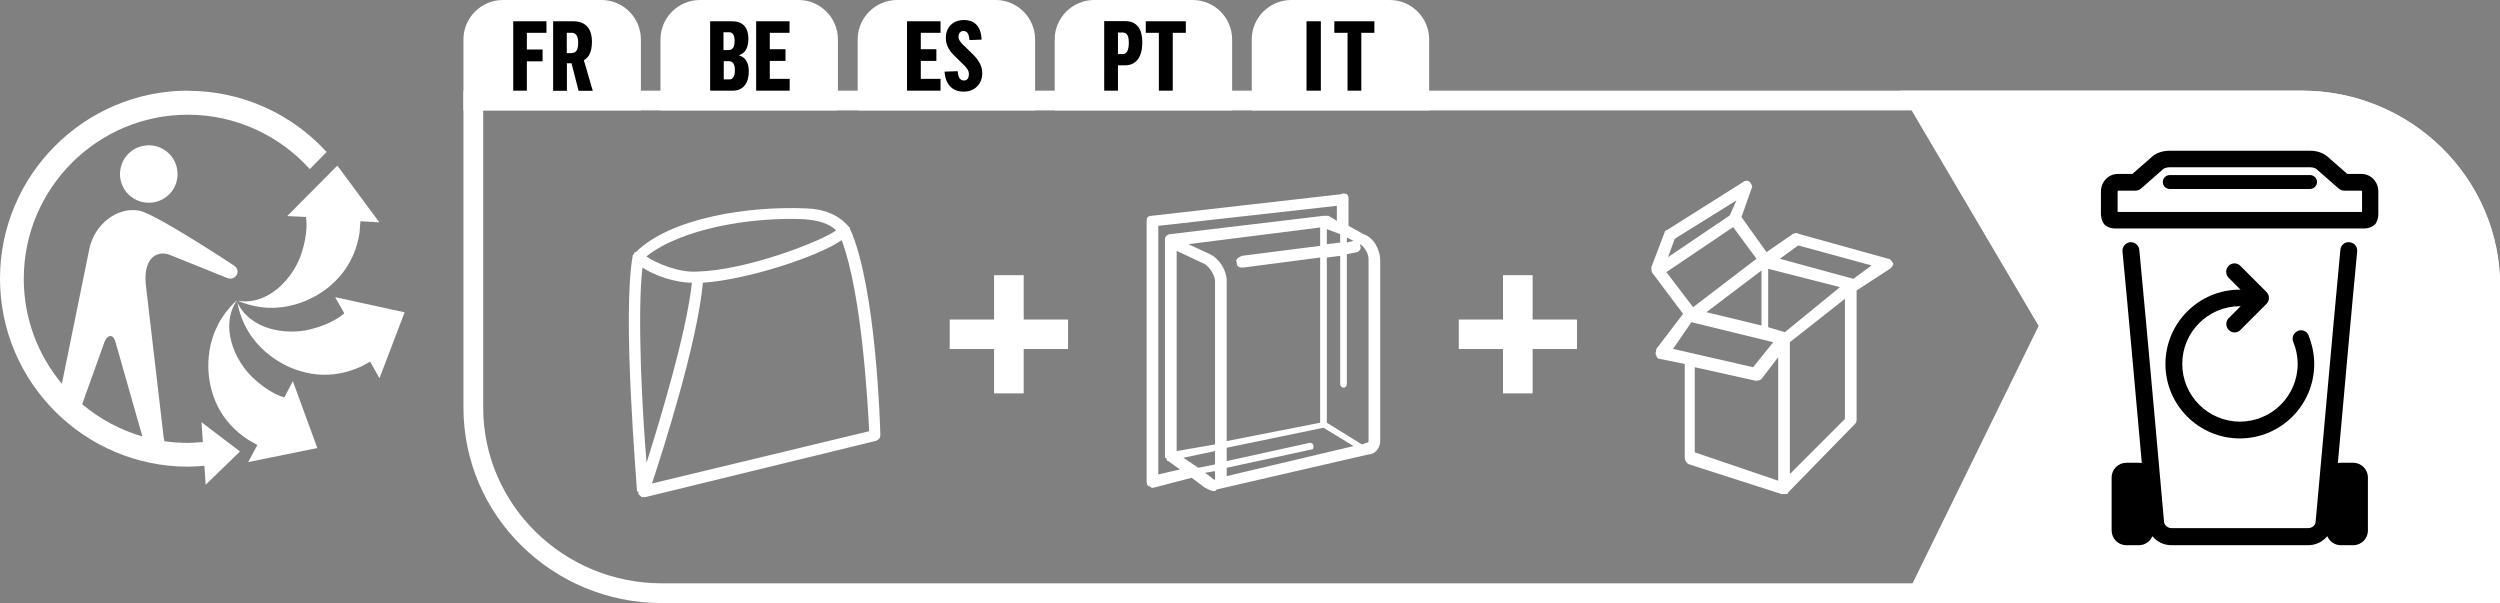 <?xml version="1.0" encoding="UTF-8"?>
<svg id="Layer_1" data-name="Layer 1" xmlns="http://www.w3.org/2000/svg" viewBox="0 0 179.79 43.37">
  <rect x="0" y="0" width="179.79" height="43.37" fill="#808080" stroke="none"/>
  <defs>
    <style>
      .cls-1 {
        fill: #fff;
      }
    </style>
  </defs>
  <path class="cls-1" d="M178.38,41.95H47.6c-7.09,0-12.85-5.67-12.85-12.64V7.94H165.53c7.09,0,12.85,5.67,12.85,12.64v21.38Zm-12.85-35.43H33.33V29.32c0,7.75,6.4,14.05,14.27,14.05H179.79V20.57c0-7.75-6.4-14.05-14.27-14.05"/>
  <path class="cls-1" d="M17.05,21.58c-1.27,1.87-.19,4.32,1.12,5.57,1.19,1.13,2.15,1.4,2.28,1.43l.61-1.17,1.76,4.81-4.97,1.01,.66-1.23-.67-.38c-2.09-1.36-2.54-3.21-2.68-3.79-.25-1-.62-3.97,1.9-6.26"/>
  <path class="cls-1" d="M17.03,21.66c.9,2.07,3.55,2.47,5.31,2.02,1.55-.39,2.29-1.03,2.42-1.15h0s-.66-1.16-.66-1.16l5,1.09-1.81,4.74-.67-1.19-.65,.35c-2.27,1.04-4.07,.43-4.64,.24-.97-.32-3.69-1.6-4.28-4.94"/>
  <path class="cls-1" d="M25.87,16.66c-.35,2.47-1.84,3.66-2.3,4.04-.8,.65-3.34,2.25-6.47,.93,2.23,.36,4-1.66,4.57-3.37,.51-1.54,.36-2.51,.33-2.66h-.02s-1.33-.06-1.33-.06l3.61-3.63,3.02,4.08-1.36-.08-.06,.76Z"/>
  <path class="cls-1" d="M10.7,14.58c-1.14,0-2.07-.92-2.07-2.06s.92-2.07,2.07-2.07,2.07,.93,2.07,2.07-.92,2.06-2.07,2.06"/>
  <path class="cls-1" d="M7.5,24.62c.18-.48,.44-.45,.44-.45,0,0,.24-.05,.37,.44l1.93,6.78c-1.61-.47-3.08-1.27-4.33-2.32l1.59-4.44ZM13.52,6.52C6.07,6.52,0,12.59,0,20.04s6.07,13.52,13.52,13.52c.4,0,.79-.03,1.18-.06l.09,1.36,2.47-2.39-2.77-2.11,.1,1.43c-.36,.03-.72,.06-1.08,.06-.57,0-1.14-.04-1.69-.12l-.06-.36-1.28-10.95c-.18-2.07,1-2.4,1.73-2.09l4.1,1.65c.47,.2,.7-.19,.7-.19,0,0,.27-.41-.21-.71,0,0-5.59-3.7-6.78-3.93-1.62-.3-3.23,1.01-3.59,2.73l-1.98,9.72c-1.71-2.05-2.74-4.68-2.74-7.55,0-6.51,5.29-11.8,11.8-11.8,3.47,0,6.6,1.51,8.77,3.91l1.21-1.23c-2.47-2.7-6.03-4.4-9.98-4.4"/>
  <polygon class="cls-1" points="113.41 25.1 110.22 25.1 110.22 28.29 108.09 28.29 108.09 25.1 104.91 25.1 104.91 22.98 108.09 22.98 108.09 19.79 110.22 19.79 110.22 22.98 113.41 22.98 113.41 25.1"/>
  <polygon class="cls-1" points="76.81 25.1 73.62 25.1 73.62 28.29 71.49 28.29 71.49 25.1 68.3 25.1 68.3 22.98 71.49 22.98 71.49 19.79 73.62 19.79 73.62 22.98 76.81 22.98 76.81 25.1"/>
  <path class="cls-1" d="M136.85,43.37l9.76-19.93-9.97-16.92h28.89c7.87,0,14.27,6.3,14.27,14.05v22.8h-42.94Z"/>
  <path class="cls-1" d="M165.53,7.94h-26.41l9.1,15.44-9.09,18.58h39.25V20.57c0-6.97-5.76-12.64-12.85-12.64"/>
  <path d="M169.24,33.28h-.9c-.07,0-.15,0-.21,.02,.42-4.7,1.07-11.94,1.39-15.22,.03-.33-.21-.63-.55-.66-.34-.04-.63,.21-.66,.55-.48,5.04-1.76,19.43-1.78,19.57-.02,.25-.26,.44-.54,.44h-9.82c-.28,0-.51-.2-.54-.44-.01-.14-1.29-14.53-1.78-19.57-.03-.33-.32-.58-.66-.55-.33,.03-.58,.33-.55,.66,.32,3.28,.97,10.52,1.39,15.22-.07-.01-.14-.02-.21-.02h-.9c-.58,0-1.06,.47-1.06,1.06v3.81c0,.58,.47,1.06,1.06,1.06h.9c.44,0,.81-.27,.97-.65,.32,.4,.82,.65,1.38,.65h9.82c.56,0,1.05-.25,1.38-.65,.16,.38,.53,.65,.97,.65h.9c.58,0,1.05-.47,1.05-1.06v-3.81c0-.58-.47-1.06-1.05-1.06"/>
  <path d="M169.88,15.24h-17.59v-1.46s.02-.07,.02-.07h1.27c.14,0,.28-.05,.39-.15l1.6-1.4c.07-.06,.25-.13,.46-.13h10.1c.22,0,.39,.07,.46,.13l1.6,1.4c.11,.09,.25,.15,.39,.15h1.27s.02,.02,.02,.07v1.46Zm-.02-2.73h-1.05l-1.43-1.25c-.31-.27-.76-.42-1.25-.42h-10.1c-.49,0-.94,.15-1.25,.42l-1.43,1.25h-1.05c-.67,0-1.21,.57-1.21,1.26v1.61c0,.23,.06,.45,.16,.64,.05,.08,.11,.15,.19,.21,.19,.13,.42,.2,.65,.2h17.95c.23,0,.45-.07,.65-.2,.08-.05,.15-.12,.19-.21,.11-.19,.16-.41,.16-.64v-1.61c0-.7-.54-1.26-1.21-1.26"/>
  <path d="M166.13,12.59h-10.09c-.28,0-.5,.23-.5,.5s.22,.5,.5,.5h10.09c.28,0,.5-.23,.5-.5s-.22-.5-.5-.5"/>
  <path d="M166.03,24.12c-.13-.31-.48-.45-.78-.32-.31,.13-.45,.48-.33,.78,.21,.51,.32,1.04,.32,1.59,0,2.29-1.86,4.15-4.15,4.15s-4.15-1.86-4.15-4.15,1.86-4.15,4.15-4.15c.02,0,.03,0,.05,0l-.86,.86c-.23,.23-.23,.61,0,.85,.12,.12,.27,.18,.42,.18s.31-.06,.42-.18l1.88-1.88c.23-.23,.23-.61,0-.85l-1.88-1.88c-.23-.24-.61-.24-.85,0-.23,.23-.23,.61,0,.85l.86,.86s-.04,0-.05,0c-2.95,0-5.35,2.4-5.35,5.35s2.4,5.35,5.35,5.35,5.35-2.4,5.35-5.35c0-.71-.14-1.4-.41-2.05"/>
  <path class="cls-1" d="M33.33,7.94V2.83c0-1.56,1.28-2.83,2.84-2.83h7.09c1.56,0,2.83,1.28,2.83,2.83V7.94h-12.76Z"/>
  <polygon points="36.91 1.53 39.3 1.53 39.3 2.36 37.89 2.36 37.89 3.56 39.02 3.56 39.02 4.41 37.89 4.41 37.89 6.52 36.91 6.52 36.91 1.53"/>
  <path d="M39.78,1.53h1.44c.84,0,1.35,.46,1.35,1.48,0,.72-.23,1.13-.58,1.32l.64,2.2h-1.02l-.51-1.98h-.33v1.98h-.99V1.53Zm1.35,2.28c.28,0,.45-.2,.45-.73,0-.47-.15-.72-.46-.72h-.36v1.46h.36Z"/>
  <path class="cls-1" d="M47.5,7.94V2.83c0-1.56,1.28-2.83,2.84-2.83h7.09c1.56,0,2.83,1.28,2.83,2.83V7.94h-12.76Z"/>
  <path d="M51.06,1.53h1.6c.71,0,1.16,.39,1.16,1.27,0,.69-.28,1.05-.66,1.16v.03c.43,.12,.69,.5,.69,1.12,0,.96-.47,1.41-1.14,1.41h-1.64V1.53Zm1.34,2.07c.28,0,.43-.21,.43-.67,0-.42-.15-.61-.39-.61h-.41v1.28h.36Zm.05,2.11c.27,0,.4-.24,.4-.67,0-.45-.16-.64-.43-.64h-.37v1.31h.41Z"/>
  <polygon points="54.38 1.53 56.78 1.53 56.78 2.36 55.36 2.36 55.36 3.54 56.49 3.54 56.49 4.38 55.36 4.38 55.36 5.67 56.79 5.67 56.79 6.52 54.38 6.52 54.38 1.53"/>
  <path class="cls-1" d="M136.16,18.97c-.12-.24-.24-.36-.36-.36l-6.48-1.8c-.12-.12-.24,0-.36,0l-1.92,1.32-1.8-2.52,.72-2.04c.12-.12,0-.36-.12-.48-.12-.12-.36-.12-.48,0l-5.52,3.48c-.12,0-.12,.12-.12,.12l-.96,2.52c0,.24,0,.36,.12,.48l2.16,2.88-1.92,2.52c0,.12-.12,.36,0,.48,0,.12,.12,.24,.24,.24l1.8,.36v6.72c0,.24,.12,.36,.24,.48l6.72,2.16h.36s.12,0,.12-.12l4.8-4.92c.12-.12,.12-.24,.12-.36v-9.24l2.4-1.56c.12-.12,.24-.24,.24-.36Zm-3.48,2.52v8.64l-3.96,3.96v-9.48l3.96-3.12Zm-10.8,4.92l4.32,.96h.12c.12,0,.24,0,.36-.12l1.2-1.56v8.88l-6-2.04v-6.12Zm.84-3.96l3.96-3v3.96l-3.96-.96Zm-1.08,.72l5.88,1.44-1.44,1.8-5.76-1.32,1.32-1.92Zm6.72,.72l-1.2-.36v-4.2l5.16,1.32-3.96,3.24Zm-6.6-1.8l-1.92-2.52,4.8-3.24,1.68,2.28-4.56,3.48Zm2.64-6.6l-4.44,3,.48-1.32,4.44-2.76-.48,1.08Zm3.6,3.12l1.32-.96,5.28,1.44-1.32,.96-5.28-1.44Z"/>
  <path class="cls-1" d="M61.68,7.94V2.83c0-1.56,1.28-2.83,2.84-2.83h7.09c1.56,0,2.83,1.28,2.83,2.83V7.94h-12.76Z"/>
  <path class="cls-1" d="M75.85,7.94V2.83c0-1.56,1.28-2.83,2.84-2.83h7.09c1.56,0,2.83,1.28,2.83,2.83V7.94h-12.76Z"/>
  <path class="cls-1" d="M90.02,7.94V2.83c0-1.56,1.28-2.83,2.84-2.83h7.09c1.56,0,2.83,1.28,2.83,2.83V7.94h-12.76Z"/>
  <polygon points="65.23 1.53 67.64 1.53 67.64 2.36 66.22 2.36 66.22 3.54 67.34 3.54 67.34 4.38 66.22 4.38 66.22 5.67 67.64 5.67 67.64 6.52 65.23 6.52 65.23 1.53"/>
  <path d="M67.95,5.15l.92-.03c.03,.31,.1,.67,.45,.67,.28,0,.36-.24,.36-.46,0-.27-.17-.48-.46-.75l-.48-.47c-.45-.42-.72-.83-.72-1.38,0-.69,.43-1.29,1.32-1.29,.62,0,1.21,.32,1.25,1.41l-.87,.03c-.03-.36-.12-.65-.43-.65-.25,0-.36,.19-.36,.42,0,.27,.27,.52,.51,.74l.44,.43c.48,.46,.76,.89,.76,1.45,0,.73-.51,1.32-1.34,1.32s-1.32-.55-1.37-1.44"/>
  <path d="M80.74,3.89c.29,0,.44-.27,.44-.82,0-.49-.13-.73-.43-.73h-.35v1.55h.34Zm-1.33-2.37h1.51c.82,0,1.23,.54,1.23,1.53s-.39,1.65-1.26,1.65h-.49v1.82h-.99V1.53Z"/>
  <polygon points="83.34 2.36 82.4 2.36 82.4 1.53 85.28 1.53 85.28 2.36 84.34 2.36 84.34 6.52 83.34 6.52 83.34 2.36"/>
  <g>
    <polygon points="96.91 2.36 95.96 2.36 95.96 1.53 98.84 1.53 98.84 2.36 97.9 2.36 97.9 6.52 96.91 6.52 96.91 2.36"/>
    <rect x="93.96" y="1.53" width="1.03" height="4.99"/>
  </g>
  <path class="cls-1" d="M98.06,16.84l-1.08-.6v-1.92c0-.12,0-.24-.12-.36-.12,0-.24-.12-.36,0l-13.68,1.56c-.24,0-.36,.12-.36,.36v18.72c0,.12,0,.24,.12,.36,.12,0,.24,.12,.24,.12h.12l2.76-.72,.96,.72c.24,.12,.48,.24,.6,.24h.12l.12-.12,10.92-2.52c.48,0,.84-.48,.84-.96v-12.96c0-.84-.48-1.68-1.2-1.92Zm-3.6,15.24c0-.12-.12-.24-.24-.24l-6,1.32v-.96l6.96-1.44,2.16,1.32-9.12,2.16v-.6l6.12-1.32c.12,0,.12-.12,.12-.24Zm-9.36,.84l2.28-.48v.96l-1.2,.24-1.08-.72Zm12.24-15.6l-.48,.12v-.36l.48,.24Zm-.96-.48v.6l-.96,.12v-1.08l.96,.36Zm-1.44-.48v1.32l-5.64,.72c-.24,.12-.48,.24-.36,.48,0,.24,.12,.36,.36,.36h.12l5.52-.72v11.88l-6.72,1.32v-11.52c0-.72-.48-1.56-1.2-1.92l-1.56-.72,9.48-1.2Zm-10.32,1.68l2.04,.96c.36,.24,.72,.84,.72,1.2v11.76l-2.76,.48v-14.4Zm13.8,.6v13.08c0,.12-.12,.12-.12,.12,0,.12,0,0,0,0l-.36,.12-2.52-1.56v-11.88l.96-.12v9.24c0,.12,.12,.24,.24,.24s.24-.12,.24-.24v-9.36l.6-.12c.24,0,.48-.24,.36-.48v-.12c.36,.24,.6,.72,.6,1.08Zm-15.12,15.48V16.24l12.84-1.44v1.08l-.6-.36h-.36l-11.04,1.32c-.12,0-.36,.12-.36,.36v15.72q.12,0,.12,.12s0,.12,.12,.12l.84,.6-1.56,.36Zm3.36-.12l.72-.12v.6h-.12l-.12-.12-.48-.36Z"/>
  <path class="cls-1" d="M61.12,16.47h0v-.1c-.1,0-.79-1.28-3.06-1.38-4.25-.2-9.88,.69-12.35,3.16h-.1v.1l-.1,.1c-.79,4.25,.3,16.5,.3,17h.1v.2c.1,0,.1,.1,.1,.1q.1,0,.1,.1h.3l16.6-4.05c.2-.1,.3-.2,.3-.4,0-.49-.3-10.67-2.17-14.82Zm-3.16-.69c1.28,.1,1.88,.49,2.17,.79-1.09,.79-6.42,2.87-9.98,2.96-1.28,.1-2.96-.59-3.66-1.09,2.47-1.98,7.51-2.87,11.46-2.67Zm-11.76,3.46c.89,.59,2.37,1.09,3.56,1.09-.4,3.66-2.27,9.78-3.26,12.95-.3-3.46-.69-10.57-.3-14.03Zm.69,15.52c.79-2.37,3.26-10.08,3.66-14.43,3.16-.2,8.3-1.88,9.98-3.06,1.48,3.95,1.88,11.96,1.98,13.74l-15.62,3.76Z"/>
</svg>